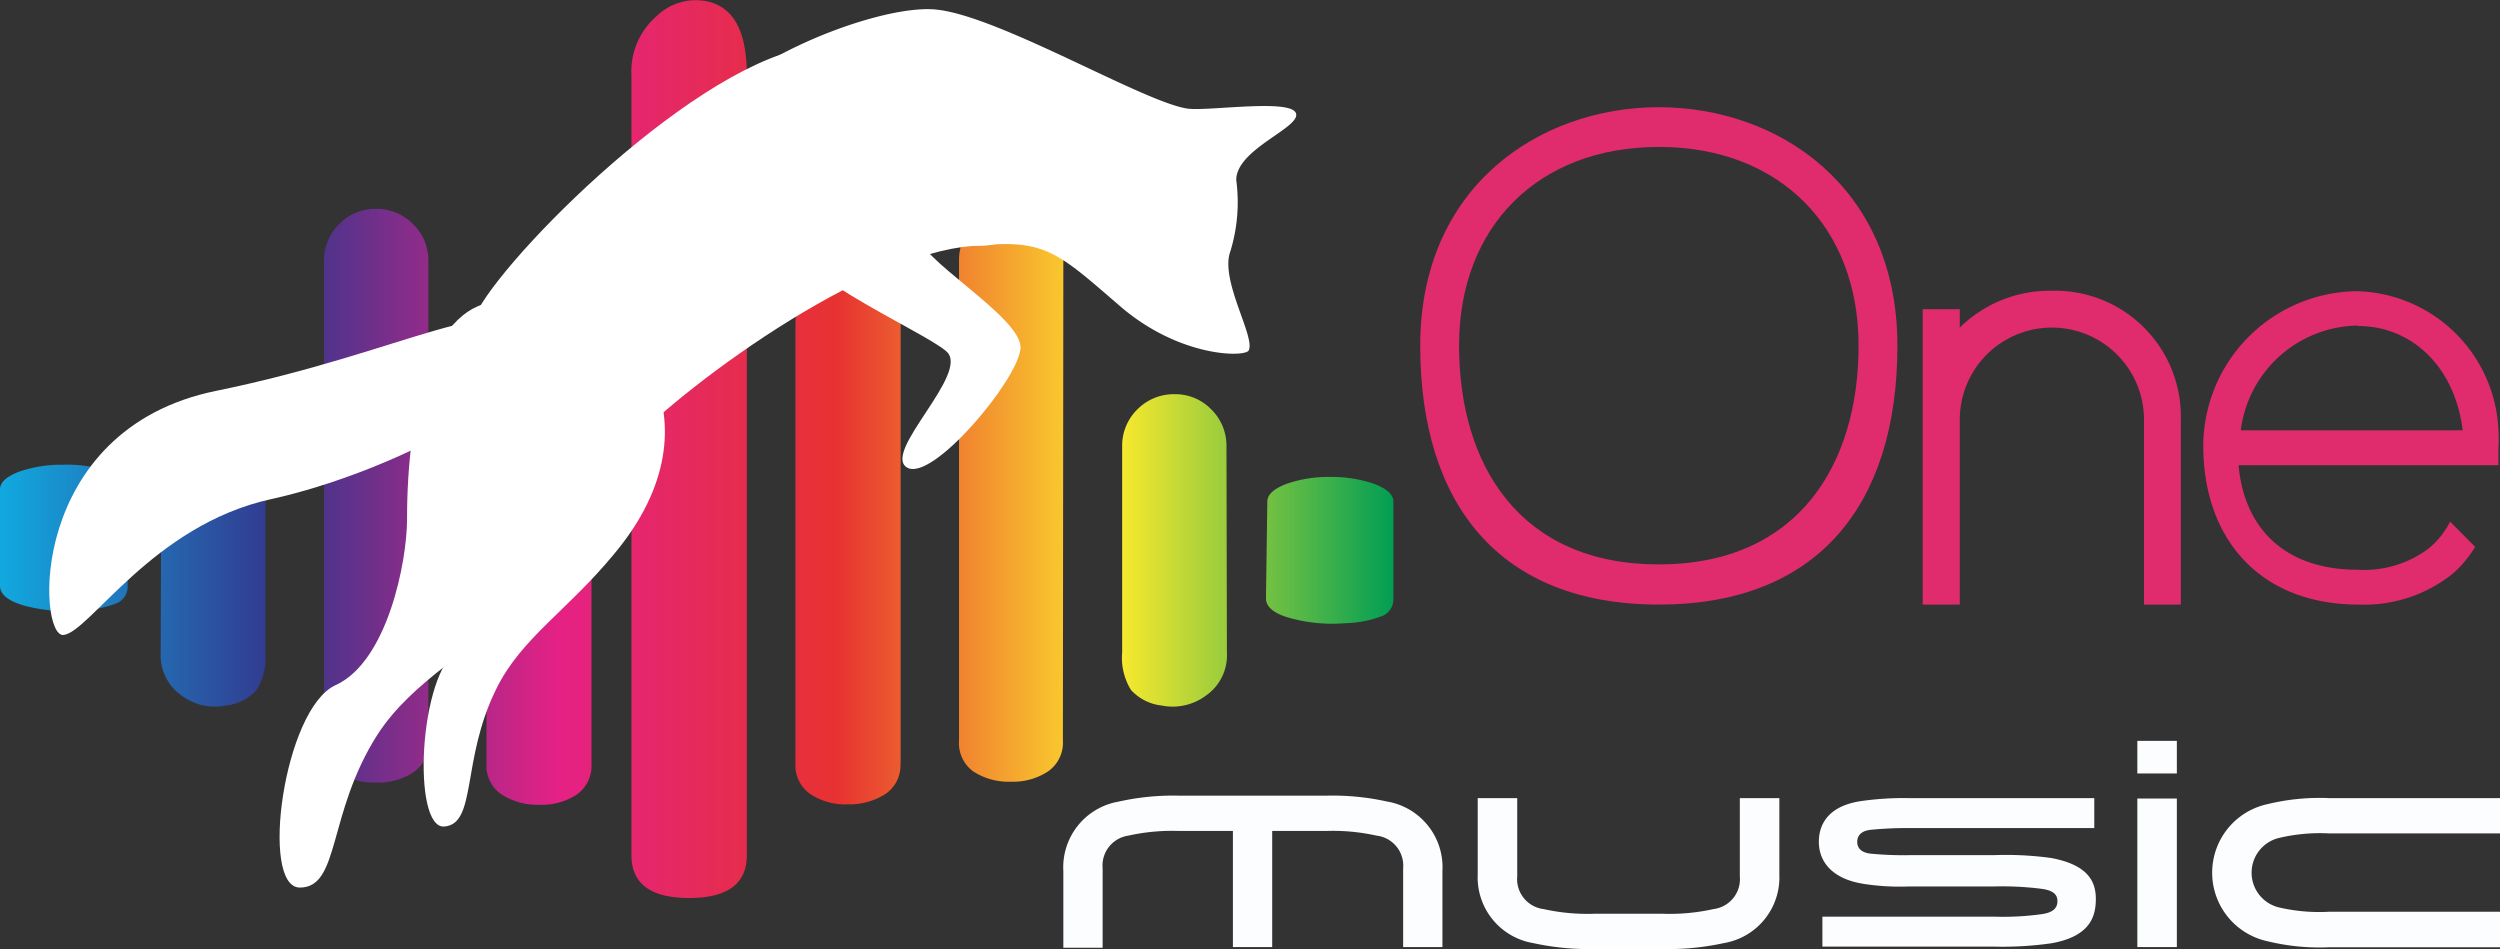 <svg id="Capa_1" data-name="Capa 1" xmlns="http://www.w3.org/2000/svg" xmlns:xlink="http://www.w3.org/1999/xlink" viewBox="0 0 112.64 42.76"><rect x="0" y="0" width="112.64" height="42.76" fill="#333333" stroke="none"/><defs><style>.cls-1{fill:#e02b6c;}.cls-2{fill:url(#Spectrum_);}.cls-3{fill:#fbfdff;fill-rule:evenodd;}.cls-4{fill:#fff;}</style><linearGradient id="Spectrum_" x1="2.16" y1="23.98" x2="65" y2="23.98" gradientUnits="userSpaceOnUse"><stop offset="0" stop-color="#11a9df"/><stop offset="0.2" stop-color="#33378d"/><stop offset="0.4" stop-color="#e52185"/><stop offset="0.6" stop-color="#e73231"/><stop offset="0.8" stop-color="#fdea2d"/><stop offset="1" stop-color="#009e54"/></linearGradient></defs><title>logo one music nuevo 2</title><path class="cls-1" d="M76.9,8.59c-5.38,0-10.75,3.58-10.75,10.74S69.73,31,76.9,31,87.65,26.5,87.65,19.33,82.27,8.59,76.9,8.59Zm0,20.6c-6.27,0-9-4.48-9-9.86s3.58-8.95,9-8.95,9,3.58,9,8.95S83.17,29.19,76.9,29.19Z" transform="translate(-2.16 -3.76)"/><path class="cls-1" d="M90.46,22.67a4.15,4.15,0,0,1,8.3,0V31h1.66V22.67a5.67,5.67,0,0,0-5.81-5.81,5.77,5.77,0,0,0-4.15,1.66v-.83H88.79V31h1.67Z" transform="translate(-2.16 -3.76)"/><path class="cls-1" d="M108.42,31a6.38,6.38,0,0,0,4.26-1.4,5.11,5.11,0,0,0,1-1.2l-1.13-1.14a3.65,3.65,0,0,1-1,1.24,4.85,4.85,0,0,1-3.17.93c-3.16,0-5.09-1.75-5.36-4.71h11.71c0-.25,0-.52,0-.78a6.85,6.85,0,0,0,0-.79,6.55,6.55,0,0,0-6.39-6.27,7,7,0,0,0-6.91,7.06C101.48,28.21,104.13,31,108.42,31Zm0-12.55c2.32,0,4.33,1.74,4.7,4.7h-10A5.39,5.39,0,0,1,108.37,18.43Z" transform="translate(-2.16 -3.76)"/><path class="cls-2" d="M9.4,33.16a2.21,2.21,0,0,0,.93,1.93,2.51,2.51,0,0,0,2,.46,2.18,2.18,0,0,0,1.39-.7,2.76,2.76,0,0,0,.4-1.69V23.88a2.35,2.35,0,0,0-4-1.68,2.29,2.29,0,0,0-.69,1.68Zm7.36,4a1.58,1.58,0,0,0,.65,1.39,2.85,2.85,0,0,0,1.68.47,2.91,2.91,0,0,0,1.71-.47,1.58,1.58,0,0,0,.66-1.39V15.5a2.25,2.25,0,0,0-.69-1.64,2.29,2.29,0,0,0-1.68-.69,2.25,2.25,0,0,0-1.65.69,2.28,2.28,0,0,0-.68,1.64Zm7.32,1a1.56,1.56,0,0,0,.67,1.39,3,3,0,0,0,1.73.47,2.85,2.85,0,0,0,1.68-.47,1.59,1.59,0,0,0,.65-1.39V18.41a2.33,2.33,0,0,0-.69-1.69,2.2,2.2,0,0,0-1.64-.7,2.39,2.39,0,0,0-2.4,2.39V38.14Zm6.53,4.13c0,1.29.87,1.93,2.6,1.93s2.6-.64,2.6-1.93V7.16c0-2-.6-3.08-1.79-3.34a2.54,2.54,0,0,0-2.28.67,3.3,3.3,0,0,0-1.13,2.67V42.27ZM57.42,23.88a2.29,2.29,0,0,0-.69-1.68,2.26,2.26,0,0,0-1.64-.68,2.32,2.32,0,0,0-1.68.68,2.29,2.29,0,0,0-.69,1.68v9.28a2.76,2.76,0,0,0,.4,1.69,2.21,2.21,0,0,0,1.39.7,2.51,2.51,0,0,0,2-.46,2.21,2.21,0,0,0,.93-1.93ZM50.07,15.5a2.36,2.36,0,0,0-2.34-2.33,2.29,2.29,0,0,0-1.68.69,2.24,2.24,0,0,0-.68,1.64V37.12A1.58,1.58,0,0,0,46,38.51a2.91,2.91,0,0,0,1.71.47,2.85,2.85,0,0,0,1.68-.47,1.58,1.58,0,0,0,.66-1.39ZM42.74,38.14V18.41A2.39,2.39,0,0,0,40.35,16a2.22,2.22,0,0,0-1.65.7A2.33,2.33,0,0,0,38,18.41V38.14a1.57,1.57,0,0,0,.66,1.39,2.81,2.81,0,0,0,1.68.47,3,3,0,0,0,1.72-.47,1.56,1.56,0,0,0,.67-1.39ZM59.26,26.36c0-.31.28-.57.84-.79a5.73,5.73,0,0,1,2-.32,5.84,5.84,0,0,1,2,.32c.56.22.84.48.84.79v4.36a.81.81,0,0,1-.49.79,5,5,0,0,1-1.7.33,7.13,7.13,0,0,1-2.42-.22c-.75-.2-1.13-.5-1.13-.9Zm-57.1-.55c0-.31.28-.57.84-.79a5.75,5.75,0,0,1,2-.32A5.88,5.88,0,0,1,7.07,25c.56.22.84.48.84.79v4.36a.81.81,0,0,1-.49.79,5.11,5.11,0,0,1-1.7.33,7.37,7.37,0,0,1-2.42-.21c-.76-.21-1.14-.51-1.14-.91Z" transform="translate(-2.16 -3.76)"/><path class="cls-3" d="M98.46,38.61h1.78V37.14H98.46Zm0,7.82h1.78V39.74H98.46ZM80.55,39.72v3.53a1.36,1.36,0,0,1-1.19,1.47,9.07,9.07,0,0,1-2.29.21H74a9.07,9.07,0,0,1-2.29-.21,1.36,1.36,0,0,1-1.19-1.47V39.72H68.74v3.44a3,3,0,0,0,2.49,3.09,11.82,11.82,0,0,0,2.77.27h3.07a11.82,11.82,0,0,0,2.77-.27,3,3,0,0,0,2.49-3.09V39.72Zm26.55,0a9.9,9.9,0,0,0-2.77.27,3.16,3.16,0,0,0,0,6.18,9.9,9.9,0,0,0,2.77.27h7.7v-1.6h-7.7a8,8,0,0,1-2.28-.2,1.61,1.61,0,0,1,0-3.12,8,8,0,0,1,2.28-.21h7.7V39.72Zm-21,3.86a10.79,10.79,0,0,0,2.09.12H92a14,14,0,0,1,2.17.11c.48.07.69.24.69.55s-.19.5-.65.58a12.59,12.59,0,0,1-2.21.12H84.27v1.35H92a15.45,15.45,0,0,0,2.59-.15c1.74-.31,2-1.2,2-2s-.37-1.53-2-1.84A14.74,14.74,0,0,0,92,42.29H88.2a15.3,15.3,0,0,1-1.78-.07c-.45-.06-.58-.29-.58-.53s.13-.48.58-.54a16.57,16.57,0,0,1,1.78-.08h8.32V39.72H88.2a13.5,13.5,0,0,0-2.09.12c-1.51.19-2,1-2,1.85S84.66,43.35,86.11,43.58Zm-21.42-3.7a11.25,11.25,0,0,0-2.77-.27h-6.6a11.22,11.22,0,0,0-2.76.27A3,3,0,0,0,50.07,43v3.46h1.77V42.88A1.36,1.36,0,0,1,53,41.41a9.07,9.07,0,0,1,2.29-.21h2.42v5.23h1.77V41.2h2.41a9.07,9.07,0,0,1,2.29.21,1.36,1.36,0,0,1,1.2,1.47v3.55h1.77V43A3,3,0,0,0,64.69,39.88Z" transform="translate(-2.16 -3.76)"/><path class="cls-4" d="M57.86,11.87a7.55,7.55,0,0,1-.26,3.2c-.5,1.3,1.14,3.88.82,4.48-.16.31-3.1.33-5.8-2s-3.34-3-6.16-2.74,2.38-2.93-2.55-5.53-9.84,2.4-9.84.1,7.4-5.47,10.26-5.19,9.5,4.26,11.39,4.47c1,.1,4.59-.45,4.83.2S57.86,10.47,57.86,11.87Z" transform="translate(-2.16 -3.76)"/><path class="cls-4" d="M46.38,14.83c-4.58,0-12.92,5.8-16.3,9.36s-8-3.56-6.37-6.49S34.4,5.81,39.44,5.81,51,14.8,46.38,14.83Z" transform="translate(-2.16 -3.76)"/><path class="cls-4" d="M50.91,9.88c-1.77,2-7.12,3.68-7.36,4.37-.35,1,4.72,3.79,4.59,5.22s-4,6.05-5.12,5.35,2.86-4.25,1.79-5.22-7.91-3.8-7.91-6.18c0-3.64,2.48-8.3,6.51-8.31S52.69,7.91,50.91,9.88Z" transform="translate(-2.16 -3.76)"/><path class="cls-4" d="M29.83,28.72c-2.12,2.57-4.2,3.8-5.32,6.1C22.94,38,23.65,40.88,22.18,41s-1.16-6.92.65-8,2.2-5,2.06-6.68c-.36-4.35.23-8.57,2.74-8.78S35,22.54,29.83,28.72Z" transform="translate(-2.16 -3.76)"/><path class="cls-4" d="M26.34,30.38c-2.88,2.75-5.57,4-7.18,6.49-2.26,3.55-1.67,6.88-3.49,6.88s-.73-8.06,1.61-9.12,3.22-5.58,3.22-7.47c0-5,1.15-9.82,4.27-9.82S33.26,23.78,26.34,30.38Z" transform="translate(-2.16 -3.76)"/><path class="cls-4" d="M26,19c1.06,2.35-6.3,6.08-11.63,7.25s-8.18,6-9.35,6.12-1.65-9.26,6.88-11S25,16.64,26,19Z" transform="translate(-2.16 -3.76)"/></svg>